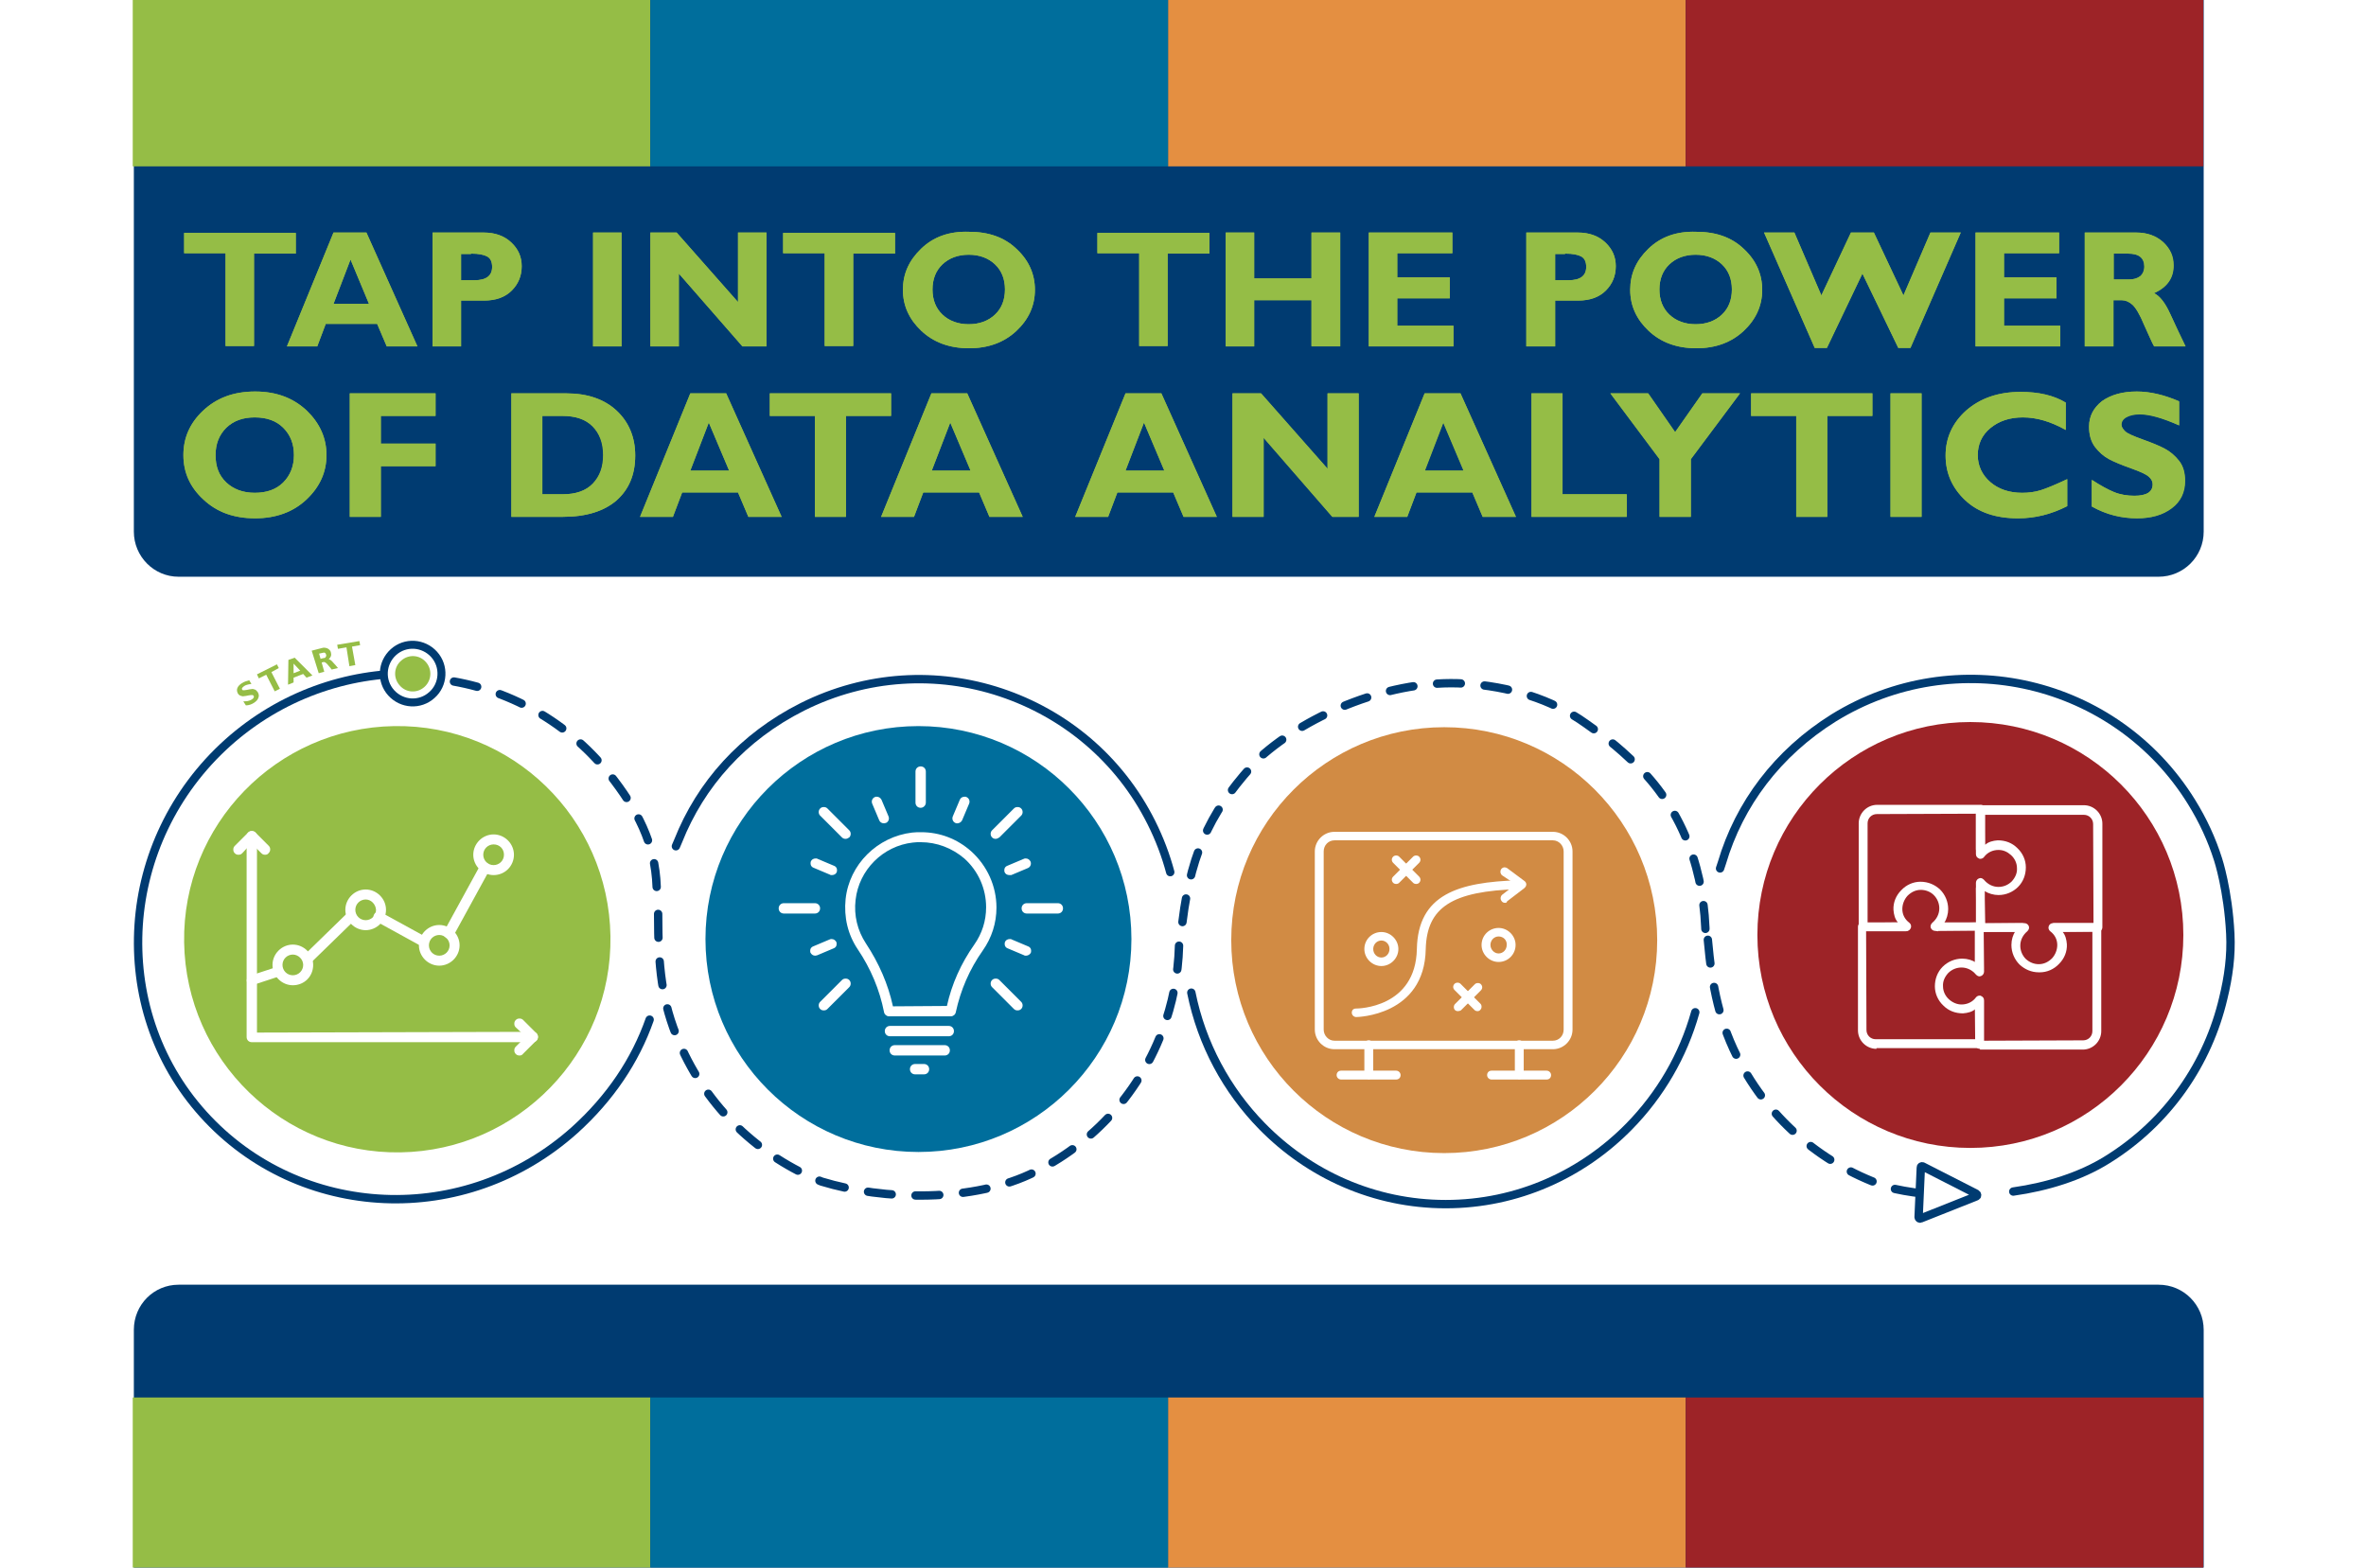 <?xml version="1.0" encoding="utf-8"?>
<!-- Generator: Adobe Illustrator 26.2.1, SVG Export Plug-In . SVG Version: 6.00 Build 0)  -->
<svg version="1.1" id="Layer_1" xmlns="http://www.w3.org/2000/svg" xmlns:xlink="http://www.w3.org/1999/xlink" x="0px" y="0px"
	 viewBox="0 0 639.9 424" style="enable-background:new 0 0 639.9 424;" xml:space="preserve">
<style type="text/css">
	.st0{fill:#FFFFFF;}
	.st1{clip-path:url(#SVGID_00000076579036544010918910000014731743973109493928_);fill:#003B71;}
	.st2{fill:#95BD46;}
	
		.st3{clip-path:url(#SVGID_00000041279791044129726080000003522898560467784127_);fill:none;stroke:#003B71;stroke-width:2.264;stroke-linecap:round;stroke-linejoin:round;stroke-miterlimit:10;}
	
		.st4{fill:none;stroke:#003B71;stroke-width:2.264;stroke-linecap:round;stroke-linejoin:round;stroke-miterlimit:10;stroke-dasharray:6.439,6.439;}
	.st5{fill:#006E9C;}
	
		.st6{clip-path:url(#SVGID_00000110455315080595472630000013529423949823195582_);fill:none;stroke:#003B71;stroke-width:2.264;stroke-linecap:round;stroke-linejoin:round;stroke-miterlimit:10;}
	
		.st7{clip-path:url(#SVGID_00000110455315080595472630000013529423949823195582_);fill:none;stroke:#003B71;stroke-width:2.264;stroke-linecap:round;stroke-linejoin:round;stroke-miterlimit:10;stroke-dasharray:6.439,6.439;}
	.st8{fill:#D18B44;}
	
		.st9{clip-path:url(#SVGID_00000132052941385037221490000014654253521521070994_);fill:none;stroke:#003B71;stroke-width:2.264;stroke-linecap:round;stroke-linejoin:round;stroke-miterlimit:10;}
	
		.st10{clip-path:url(#SVGID_00000079455010609587192820000002965148748707992211_);fill:none;stroke:#003B71;stroke-width:2.151;stroke-linecap:round;stroke-linejoin:round;stroke-miterlimit:10;}
	.st11{fill:#9D2327;}
	
		.st12{clip-path:url(#SVGID_00000002377104744776887040000010453742378942374066_);fill:none;stroke:#003B71;stroke-width:2.264;stroke-linecap:round;stroke-linejoin:round;stroke-miterlimit:10;}
	.st13{fill:#E48F41;}
	.st14{clip-path:url(#SVGID_00000113335388520041436910000017713953997751406255_);fill:#9D2327;}
	.st15{clip-path:url(#SVGID_00000113335388520041436910000017713953997751406255_);fill:#95BD46;}
	.st16{clip-path:url(#SVGID_00000113335388520041436910000017713953997751406255_);fill:#E48F41;}
	.st17{clip-path:url(#SVGID_00000113335388520041436910000017713953997751406255_);fill:#006E9C;}
</style>
<rect class="st0" width="639.9" height="424"/>
<g>
	<g>
		<defs>
			<rect id="SVGID_1_" width="639.9" height="424"/>
		</defs>
		<clipPath id="SVGID_00000178914382662862195020000016739974616183021236_">
			<use xlink:href="#SVGID_1_"  style="overflow:visible;"/>
		</clipPath>
		<path style="clip-path:url(#SVGID_00000178914382662862195020000016739974616183021236_);fill:#003B71;" d="M48.3-42
			c-6.7,0-12.1,5.4-12.1,12.1v173.7c0,6.7,5.4,12.2,12.1,12.2h535.5c6.7,0,12.2-5.4,12.2-12.2V-29.9c0-6.7-5.4-12.1-12.2-12.1H48.3
			L48.3-42z"/>
		<path style="clip-path:url(#SVGID_00000178914382662862195020000016739974616183021236_);fill:#003B71;" d="M48.3,347.5
			c-6.7,0-12.1,5.4-12.1,12.2v173.7c0,6.7,5.4,12.2,12.1,12.2h535.5c6.7,0,12.2-5.4,12.2-12.2V359.7c0-6.7-5.4-12.2-12.2-12.2H48.3
			L48.3,347.5z"/>
	</g>
	<path class="st2" d="M49.8,62.9v5.6H61v25.1h7.7V68.6H80v-5.6H49.8L49.8,62.9z M90.2,62.9L77.6,93.7h8.2l2.3-6.1h13.9l2.6,6.1h8.3
		L99.1,62.9H90.2L90.2,62.9z M90.2,82.2l4.6-12l5,12H90.2L90.2,82.2z"/>
	<path class="st2" d="M117,93.7h7.7V81.3h6.2c3.2,0,5.7-0.9,7.5-2.7c1.8-1.8,2.7-4,2.7-6.6c0-2.5-0.9-4.6-2.8-6.4
		c-1.9-1.8-4.4-2.7-7.5-2.7H117V93.7L117,93.7z M127.4,68.6c2.1,0,3.5,0.3,4.4,0.8c0.9,0.5,1.3,1.5,1.3,2.8c0,2.4-1.6,3.6-4.8,3.6
		h-3.6v-7.1H127.4L127.4,68.6z M160.4,62.9v30.8h7.7V62.9H160.4L160.4,62.9z"/>
	<path class="st2" d="M199.6,62.9v18.8L183,62.9h-7.1v30.8h7.7V74l17.2,19.7h6.5V62.9H199.6L199.6,62.9z M211.8,62.9v5.6H223v25.1
		h7.7V68.6H242v-5.6H211.8L211.8,62.9z"/>
	<path class="st2" d="M249.1,67.3c-3.3,3.2-4.9,6.8-4.9,11.1c0,4.3,1.7,8,5,11.1c3.3,3.1,7.6,4.7,12.9,4.7c5.2,0,9.5-1.6,12.8-4.7
		c3.3-3.1,5-6.8,5-11.1c0-4.2-1.6-7.9-4.9-11c-3.3-3.2-7.6-4.7-12.9-4.7C256.7,62.5,252.4,64.1,249.1,67.3L249.1,67.3z M254.9,85.1
		c-1.8-1.7-2.7-4-2.7-6.8c0-2.8,0.9-5.1,2.7-6.8s4.2-2.6,7.1-2.6c2.9,0,5.3,0.9,7.1,2.6c1.8,1.7,2.7,4,2.7,6.8
		c0,2.8-0.9,5.1-2.7,6.8c-1.8,1.7-4.2,2.6-7.1,2.6C259.1,87.7,256.7,86.8,254.9,85.1L254.9,85.1z M296.8,62.9v5.6h11.3v25.1h7.7
		V68.6h11.3v-5.6H296.8L296.8,62.9z"/>
	<polygon class="st2" points="354.7,62.9 354.7,75.3 339.2,75.3 339.2,62.9 331.5,62.9 331.5,93.7 339.2,93.7 339.2,81.2 
		354.7,81.2 354.7,93.7 362.5,93.7 362.5,62.9 354.7,62.9 	"/>
	<path class="st2" d="M377.9,88.1v-7.4h14.2V75h-14.2v-6.5h14.9v-5.6h-22.6v30.8h22.9v-5.6H377.9L377.9,88.1z M412.9,93.7h7.7V81.3
		h6.2c3.2,0,5.7-0.9,7.5-2.7c1.8-1.8,2.7-4,2.7-6.6c0-2.5-0.9-4.6-2.8-6.4c-1.9-1.8-4.4-2.7-7.5-2.7h-13.9V93.7L412.9,93.7z
		 M423.3,68.6c2.1,0,3.5,0.3,4.4,0.8c0.9,0.5,1.3,1.5,1.3,2.8c0,2.4-1.6,3.6-4.8,3.6h-3.6v-7.1H423.3L423.3,68.6z"/>
	<path class="st2" d="M445.8,67.3c-3.3,3.2-4.9,6.8-4.9,11.1c0,4.3,1.7,8,5,11.1c3.3,3.1,7.6,4.7,12.9,4.7c5.2,0,9.5-1.6,12.8-4.7
		c3.3-3.1,5-6.8,5-11.1c0-4.2-1.6-7.9-4.9-11c-3.3-3.2-7.6-4.7-12.9-4.7C453.4,62.5,449.1,64.1,445.8,67.3L445.8,67.3z M451.5,85.1
		c-1.8-1.7-2.7-4-2.7-6.8c0-2.8,0.9-5.1,2.7-6.8c1.8-1.7,4.2-2.6,7.1-2.6c2.9,0,5.3,0.9,7.1,2.6c1.8,1.7,2.7,4,2.7,6.8
		c0,2.8-0.9,5.1-2.7,6.8c-1.8,1.7-4.2,2.6-7.1,2.6C455.7,87.7,453.3,86.8,451.5,85.1L451.5,85.1z M513.4,94.1h3.3l13.6-31.2h-8.2
		l-7.3,17l-8-17h-6.2l-8,17l-7.3-17h-8.2l13.7,31.2h3.3l9.6-20.1L513.4,94.1L513.4,94.1z"/>
	<path class="st2" d="M542,88.1v-7.4h14.2V75H542v-6.5h14.9v-5.6h-22.6v30.8h22.9v-5.6H542L542,88.1z M563.9,93.7h7.7V81.2h2.2
		c1,0,2,0.4,2.9,1.2c0.9,0.8,2,2.6,3.2,5.5c1.3,2.8,2.1,4.8,2.7,5.8h8.5c-1.3-2.7-2.7-5.6-4.1-8.7c-1.4-3.1-2.9-5-4.4-5.7
		c3.6-1.6,5.3-4.1,5.3-7.5c0-2.5-0.9-4.5-2.8-6.3c-1.9-1.7-4.3-2.6-7.3-2.6h-13.9V93.7L563.9,93.7z M575.5,68.6c3,0,4.4,1.2,4.4,3.5
		c0,1.1-0.4,2-1.1,2.6c-0.8,0.6-1.8,0.9-3.1,0.9h-4.1v-7H575.5L575.5,68.6z"/>
	<path class="st2" d="M54.9,111.1c-3.6,3.4-5.3,7.4-5.3,12c0,4.7,1.8,8.7,5.4,12c3.6,3.4,8.2,5.1,14,5.1c5.6,0,10.3-1.7,13.9-5.1
		c3.6-3.4,5.4-7.4,5.4-12c0-4.6-1.8-8.6-5.3-12c-3.6-3.4-8.2-5.2-14-5.2C63.1,105.9,58.5,107.7,54.9,111.1L54.9,111.1z M61.2,130.5
		c-2-1.9-2.9-4.3-2.9-7.4c0-3.1,1-5.5,2.9-7.4c2-1.9,4.5-2.8,7.7-2.8c3.2,0,5.8,0.9,7.7,2.8c1.9,1.9,2.9,4.3,2.9,7.4
		c0,3-1,5.5-2.9,7.4c-1.9,1.9-4.5,2.8-7.7,2.8C65.7,133.3,63.1,132.3,61.2,130.5L61.2,130.5z M94.6,106.4v33.4h8.4v-13.7h14.8V120
		H103v-7.5h14.8v-6.1H94.6L94.6,106.4z"/>
	<path class="st2" d="M138.3,139.8h13.9c6.3,0,11.1-1.5,14.5-4.4c3.4-3,5.1-7,5.1-12.2c0-4.9-1.7-9-5-12.1
		c-3.3-3.1-7.9-4.7-13.6-4.7h-14.9V139.8L138.3,139.8z M152,112.5c3.6,0,6.3,0.9,8.2,2.8c1.9,1.9,2.9,4.5,2.9,7.8
		c0,3.2-0.9,5.7-2.8,7.7s-4.6,2.9-8.2,2.9h-5.5v-21.2H152L152,112.5z"/>
	<path class="st2" d="M186.7,106.4l-13.6,33.4h8.9l2.5-6.6h15.1l2.8,6.6h9l-15-33.4H186.7L186.7,106.4z M186.7,127.3l5-13l5.5,13
		H186.7L186.7,127.3z M208.2,106.4v6.1h12.2v27.3h8.4v-27.3H241v-6.1H208.2L208.2,106.4z"/>
	<path class="st2" d="M251.9,106.4l-13.6,33.4h8.9l2.5-6.6h15.1l2.8,6.6h9l-15-33.4H251.9L251.9,106.4z M252,127.3l5-13l5.5,13H252
		L252,127.3z"/>
	<path class="st2" d="M304.4,106.4l-13.6,33.4h8.9l2.5-6.6h15.1l2.8,6.6h9l-15-33.4H304.4L304.4,106.4z M304.4,127.3l5-13l5.5,13
		H304.4L304.4,127.3z M359.1,106.4v20.4l-18-20.4h-7.7v33.4h8.4v-21.4l18.6,21.4h7.1v-33.4H359.1L359.1,106.4z M385.3,106.4
		l-13.6,33.4h8.9l2.5-6.6h15.1l2.8,6.6h9l-15-33.4H385.3L385.3,106.4z M385.4,127.3l5-13l5.5,13H385.4L385.4,127.3z M422.6,133.7
		v-27.3h-8.4v33.4H440v-6.1H422.6L422.6,133.7z"/>
	<path class="st2" d="M457.3,139.8v-15.6l13.3-17.8h-10.2l-7.3,10.5l-7.3-10.5h-10.2l13.3,17.8v15.6H457.3L457.3,139.8z
		 M473.6,106.4v6.1h12.2v27.3h8.4v-27.3h12.2v-6.1H473.6L473.6,106.4z"/>
	<path class="st2" d="M511.3,106.4v33.4h8.4v-33.4H511.3L511.3,106.4z M551.9,132.6c-1.6,0.5-3.3,0.7-5,0.7c-3.5,0-6.4-1-8.6-2.9
		c-2.2-1.9-3.4-4.4-3.4-7.3c0-2.9,1.1-5.4,3.4-7.3c2.3-1.9,5.2-2.9,8.8-2.9c3.7,0,7.5,1.1,11.6,3.4v-7.4c-3.3-2-7.4-2.9-12.2-2.9
		c-6,0-10.9,1.7-14.7,5c-3.7,3.3-5.6,7.4-5.6,12.2c0,4.8,1.8,8.8,5.3,12.1c3.5,3.3,8.3,4.9,14.3,4.9c4.6,0,9-1.1,13.3-3.3v-7.3
		C555.9,131.1,553.5,132.1,551.9,132.6L551.9,132.6z"/>
	<path class="st2" d="M577.9,105.9c-3.9,0-7,0.9-9.4,2.6c-2.3,1.8-3.5,4.1-3.5,6.9c0,2.2,0.5,4,1.6,5.5c1.1,1.4,2.3,2.5,3.8,3.3
		c1.5,0.8,3.5,1.6,6,2.5s4.1,1.6,4.8,2.3c0.7,0.6,1,1.3,1,2c0,2.1-1.7,3.1-4.9,3.1c-1.9,0-3.8-0.3-5.5-1c-1.7-0.7-3.7-1.8-6-3.3v7.2
		c3.9,2.2,8,3.2,12.2,3.2c3.9,0,7-0.9,9.4-2.7c2.4-1.8,3.6-4.3,3.6-7.4c0-2.2-0.5-4-1.6-5.4c-1.1-1.4-2.4-2.5-3.9-3.3
		c-1.5-0.8-3.5-1.6-6-2.5c-2.5-0.9-4.1-1.6-4.7-2.2c-0.6-0.6-1-1.2-1-1.8c0-0.8,0.4-1.5,1.3-2s2.1-0.8,3.6-0.8c2.7,0,6.2,1,10.7,3
		v-6.5C585.3,106.8,581.5,105.9,577.9,105.9L577.9,105.9L577.9,105.9z"/>
	<path class="st2" d="M54.9,111.1c-3.6,3.4-5.3,7.4-5.3,12c0,4.7,1.8,8.7,5.4,12c3.6,3.4,8.2,5.1,14,5.1c5.6,0,10.3-1.7,13.9-5.1
		c3.6-3.4,5.4-7.4,5.4-12c0-4.6-1.8-8.6-5.3-12c-3.6-3.4-8.2-5.2-14-5.2C63.1,105.9,58.5,107.7,54.9,111.1L54.9,111.1z M61.2,130.5
		c-2-1.9-2.9-4.3-2.9-7.4c0-3.1,1-5.5,2.9-7.4c2-1.9,4.5-2.8,7.7-2.8c3.2,0,5.8,0.9,7.7,2.8c1.9,1.9,2.9,4.3,2.9,7.4
		c0,3-1,5.5-2.9,7.4c-1.9,1.9-4.5,2.8-7.7,2.8C65.7,133.3,63.1,132.3,61.2,130.5L61.2,130.5z M94.6,106.4v33.4h8.4v-13.7h14.8V120
		H103v-7.5h14.8v-6.1H94.6L94.6,106.4z M138.3,139.8h13.9c6.3,0,11.1-1.5,14.5-4.4c3.4-3,5.1-7,5.1-12.2c0-4.9-1.7-9-5-12.1
		c-3.3-3.1-7.9-4.7-13.6-4.7h-14.9V139.8L138.3,139.8z M152.1,112.5c3.6,0,6.3,0.9,8.2,2.8c1.9,1.9,2.9,4.5,2.9,7.8
		c0,3.2-0.9,5.7-2.8,7.7c-1.9,1.9-4.6,2.9-8.2,2.9h-5.5v-21.2H152.1L152.1,112.5z M186.7,106.4l-13.6,33.4h8.9l2.5-6.6h15.1l2.8,6.6
		h9l-15-33.4H186.7L186.7,106.4z M186.7,127.3l5-13l5.5,13H186.7L186.7,127.3z M208.2,106.4v6.1h12.2v27.3h8.4v-27.3H241v-6.1H208.2
		L208.2,106.4z M251.9,106.4l-13.6,33.4h8.9l2.5-6.6h15.1l2.8,6.6h9l-15-33.4H251.9L251.9,106.4z M252,127.3l5-13l5.5,13H252
		L252,127.3z M304.4,106.4l-13.6,33.4h8.9l2.5-6.6h15.1l2.8,6.6h9l-15-33.4H304.4L304.4,106.4z M304.4,127.3l5-13l5.5,13H304.4
		L304.4,127.3z M359,106.4v20.4l-18-20.4h-7.7v33.4h8.4v-21.4l18.6,21.4h7.1v-33.4H359L359,106.4z M385.3,106.4l-13.6,33.4h8.9
		l2.5-6.6h15.1l2.8,6.6h9l-15-33.4H385.3L385.3,106.4z M385.3,127.3l5-13l5.5,13H385.3L385.3,127.3z M422.6,133.7v-27.3h-8.4v33.4
		h25.7v-6.1H422.6L422.6,133.7z M457.3,139.8v-15.6l13.3-17.8h-10.2l-7.4,10.5l-7.3-10.5h-10.2l13.3,17.8v15.6H457.3L457.3,139.8z
		 M473.6,106.4v6.1h12.2v27.3h8.4v-27.3h12.2v-6.1H473.6L473.6,106.4z M511.3,106.4v33.4h8.4v-33.4H511.3L511.3,106.4z M551.9,132.6
		c-1.6,0.5-3.3,0.7-5,0.7c-3.5,0-6.4-1-8.6-2.9c-2.2-1.9-3.4-4.4-3.4-7.3c0-2.9,1.1-5.4,3.4-7.3c2.3-1.9,5.2-2.9,8.8-2.9
		c3.7,0,7.5,1.1,11.6,3.4v-7.4c-3.3-2-7.4-2.9-12.2-2.9c-6,0-10.9,1.7-14.7,5c-3.7,3.3-5.6,7.4-5.6,12.2c0,4.8,1.8,8.8,5.3,12.1
		c3.5,3.3,8.3,4.9,14.3,4.9c4.6,0,9-1.1,13.3-3.3v-7.3C555.9,131.1,553.5,132.1,551.9,132.6L551.9,132.6z M577.9,105.9
		c-3.9,0-7,0.9-9.4,2.6c-2.3,1.8-3.5,4.1-3.5,6.9c0,2.2,0.5,4,1.6,5.5c1.1,1.4,2.3,2.5,3.8,3.3c1.5,0.8,3.5,1.6,6,2.5
		c2.5,0.9,4.1,1.6,4.8,2.3c0.7,0.6,1,1.3,1,2c0,2.1-1.7,3.1-5,3.1c-1.9,0-3.8-0.3-5.5-1c-1.7-0.7-3.7-1.8-6-3.3v7.2
		c3.9,2.2,8,3.2,12.2,3.2c3.9,0,7-0.9,9.4-2.8c2.4-1.8,3.6-4.3,3.6-7.4c0-2.2-0.5-4-1.6-5.4c-1.1-1.4-2.4-2.5-3.9-3.3
		c-1.5-0.8-3.5-1.6-6-2.5c-2.5-0.9-4.1-1.6-4.7-2.2c-0.6-0.6-1-1.2-1-1.8c0-0.8,0.4-1.5,1.3-2c0.9-0.5,2.1-0.8,3.6-0.8
		c2.7,0,6.2,1,10.7,3v-6.5C585.3,106.8,581.5,105.9,577.9,105.9L577.9,105.9L577.9,105.9z"/>
	<path class="st2" d="M49.8,62.9v5.6H61v25.1h7.7V68.6H80v-5.6H49.8L49.8,62.9z M90.2,62.9L77.6,93.7h8.2l2.3-6.1h13.9l2.6,6.1h8.3
		L99.1,62.9H90.2L90.2,62.9z M90.2,82.2l4.6-12l5,12H90.2L90.2,82.2z M117,93.7h7.7V81.3h6.2c3.2,0,5.7-0.9,7.5-2.7
		c1.8-1.8,2.7-4,2.7-6.6c0-2.5-0.9-4.6-2.8-6.4c-1.9-1.8-4.4-2.7-7.5-2.7H117V93.7L117,93.7z M127.4,68.6c2.1,0,3.5,0.3,4.4,0.8
		c0.9,0.5,1.3,1.5,1.3,2.8c0,2.4-1.6,3.6-4.8,3.6h-3.6v-7.1H127.4L127.4,68.6z M160.4,62.9v30.8h7.7V62.9H160.4L160.4,62.9z
		 M199.6,62.9v18.8L183,62.9h-7.1v30.8h7.7V74l17.2,19.7h6.5V62.9H199.6L199.6,62.9z M211.8,62.9v5.6h11.3v25.1h7.7V68.6h11.3v-5.6
		H211.8L211.8,62.9z M249.1,67.3c-3.3,3.2-4.9,6.8-4.9,11.1c0,4.3,1.7,8,5,11.1c3.3,3.1,7.6,4.7,12.9,4.7c5.2,0,9.5-1.6,12.8-4.7
		c3.3-3.1,5-6.8,5-11.1c0-4.2-1.6-7.9-4.9-11c-3.3-3.2-7.6-4.7-12.9-4.7C256.7,62.5,252.4,64.1,249.1,67.3L249.1,67.3z M254.9,85.1
		c-1.8-1.7-2.7-4-2.7-6.8c0-2.8,0.9-5.1,2.7-6.8c1.8-1.7,4.2-2.6,7.1-2.6c2.9,0,5.3,0.9,7.1,2.6c1.8,1.7,2.7,4,2.7,6.8
		c0,2.8-0.9,5.1-2.7,6.8c-1.8,1.7-4.2,2.6-7.1,2.6C259.1,87.7,256.7,86.8,254.9,85.1L254.9,85.1z M296.8,62.9v5.6h11.3v25.1h7.7
		V68.6h11.3v-5.6H296.8L296.8,62.9z M354.7,62.9v12.4h-15.5V62.9h-7.7v30.8h7.7V81.2h15.5v12.4h7.7V62.9H354.7L354.7,62.9z
		 M377.9,88.1v-7.4h14.2V75h-14.2v-6.5h14.9v-5.6h-22.6v30.8h22.9v-5.6H377.9L377.9,88.1z M412.9,93.7h7.7V81.3h6.2
		c3.2,0,5.7-0.9,7.5-2.7c1.8-1.8,2.7-4,2.7-6.6c0-2.5-0.9-4.6-2.8-6.4c-1.9-1.8-4.4-2.7-7.5-2.7h-13.9V93.7L412.9,93.7z M423.3,68.6
		c2.1,0,3.5,0.3,4.4,0.8c0.9,0.5,1.3,1.5,1.3,2.8c0,2.4-1.6,3.6-4.8,3.6h-3.6v-7.1H423.3L423.3,68.6z M445.8,67.3
		c-3.3,3.2-4.9,6.8-4.9,11.1c0,4.3,1.7,8,5,11.1c3.3,3.1,7.6,4.7,12.9,4.7c5.2,0,9.5-1.6,12.8-4.7c3.3-3.1,5-6.8,5-11.1
		c0-4.2-1.6-7.9-4.9-11c-3.3-3.2-7.6-4.7-12.9-4.7C453.4,62.5,449.1,64.1,445.8,67.3L445.8,67.3z M451.5,85.1
		c-1.8-1.7-2.7-4-2.7-6.8c0-2.8,0.9-5.1,2.7-6.8c1.8-1.7,4.2-2.6,7.1-2.6c2.9,0,5.3,0.9,7.1,2.6c1.8,1.7,2.7,4,2.7,6.8
		c0,2.8-0.9,5.1-2.7,6.8c-1.8,1.7-4.2,2.6-7.1,2.6C455.7,87.7,453.3,86.8,451.5,85.1L451.5,85.1z M513.4,94.1h3.3l13.6-31.2h-8.2
		l-7.3,17l-8-17h-6.2l-8,17l-7.3-17h-8.2l13.7,31.2h3.3l9.6-20.1L513.4,94.1L513.4,94.1z M542,88.1v-7.4h14.2V75H542v-6.5h14.9v-5.6
		h-22.6v30.8h22.9v-5.6H542L542,88.1z M563.9,93.7h7.7V81.2h2.2c1,0,2,0.4,2.9,1.2c0.9,0.8,2,2.6,3.2,5.5c1.3,2.8,2.1,4.8,2.7,5.8
		h8.5c-1.3-2.7-2.7-5.6-4.1-8.7c-1.4-3.1-2.9-5-4.5-5.7c3.6-1.6,5.3-4.1,5.3-7.5c0-2.5-0.9-4.5-2.8-6.3c-1.9-1.7-4.3-2.6-7.3-2.6
		h-13.9V93.7L563.9,93.7z M575.6,68.6c3,0,4.4,1.2,4.4,3.5c0,1.1-0.4,2-1.1,2.6c-0.8,0.6-1.8,0.9-3.1,0.9h-4.1v-7H575.6L575.6,68.6z
		"/>
	<g>
		<defs>
			<rect id="SVGID_00000150103324629207886820000011771886329263405974_" x="35" y="168.3" width="569.7" height="162.7"/>
		</defs>
		<clipPath id="SVGID_00000106866121852479296110000013318405894777964680_">
			<use xlink:href="#SVGID_00000150103324629207886820000011771886329263405974_"  style="overflow:visible;"/>
		</clipPath>
		
			<path style="clip-path:url(#SVGID_00000106866121852479296110000013318405894777964680_);fill:none;stroke:#003B71;stroke-width:2.264;stroke-linecap:round;stroke-linejoin:round;stroke-miterlimit:10;" d="
			M322.2,268.5c2.8,13.9,9.6,26.4,19.1,36.1c12.7,13,30.3,21.1,49.7,21.1s37-8.1,49.7-21.1c8.3-8.5,14.5-19,17.8-30.8"/>
	</g>
	<path class="st4" d="M319.8,249.4c2.5-20.4,8.7-31.5,20.8-44.4c13.5-12.2,36.1-21.3,55.4-20.1c12.1,0.7,23.7,4.2,32.9,10.8
		c3.9,2.8,7.9,5.4,14.4,11.9c11.9,11.9,18,28.4,18,46.8"/>
	<path class="st5" d="M306,254c0,31.8-25.8,57.6-57.6,57.6s-57.6-25.8-57.6-57.6c0-31.8,25.8-57.6,57.6-57.6S306,222.2,306,254"/>
	<g>
		<defs>
			<rect id="SVGID_00000047054174080860452500000000050082937085792384_" x="35" y="168.3" width="569.7" height="162.7"/>
		</defs>
		<clipPath id="SVGID_00000095334721064136607260000013423942604723637384_">
			<use xlink:href="#SVGID_00000047054174080860452500000000050082937085792384_"  style="overflow:visible;"/>
		</clipPath>
		
			<path style="clip-path:url(#SVGID_00000095334721064136607260000013423942604723637384_);fill:none;stroke:#003B71;stroke-width:2.264;stroke-linecap:round;stroke-linejoin:round;stroke-miterlimit:10;" d="
			M316.5,235.9c-1.2-4.5-2.9-9-5.1-13.4c-8.7-17.4-23.6-29.5-40.7-35.2c-17.1-5.7-36.3-4.8-53.7,3.9c-16.1,8.1-27.5,20.9-33.6,36.3
			l-0.6,1.4"/>
		
			<path style="clip-path:url(#SVGID_00000095334721064136607260000013423942604723637384_);fill:none;stroke:#003B71;stroke-width:2.264;stroke-linecap:round;stroke-linejoin:round;stroke-miterlimit:10;stroke-dasharray:6.439,6.439;" d="
			M222.2,319.6c16.7,5.1,41.1,5.8,57.9-2.7c17.4-8.7,29.5-23.6,35.2-40.7c2.5-7.5,3.7-15.4,3.6-23.3 M178,247.2
			c0,14.1,0.9,23.7,5.7,34.8c7.6,17.8,21.8,30.9,38.5,37.6"/>
		
			<path style="clip-path:url(#SVGID_00000095334721064136607260000013423942604723637384_);fill:none;stroke:#003B71;stroke-width:2.264;stroke-linecap:round;stroke-linejoin:round;stroke-miterlimit:10;" d="
			M465.2,234.9l0.5-1.5c4.7-15.9,15-29.7,30.2-39.2c16.5-10.2,35.6-12.8,53.1-8.7c17.5,4.1,33.5,14.9,43.7,31.4
			c3.1,5,5.5,10.2,7.2,15.6c0,0,2.7,8.2,3.3,20.1c0.3,5.9-0.5,11.7-1.9,17.4c-4.1,17.5-14.9,33.5-31.4,43.7
			c-7.2,4.5-16.2,7.3-25.4,8.6"/>
		
			<path style="clip-path:url(#SVGID_00000095334721064136607260000013423942604723637384_);fill:none;stroke:#003B71;stroke-width:2.264;stroke-linecap:round;stroke-linejoin:round;stroke-miterlimit:10;stroke-dasharray:6.439,6.439;" d="
			M512.5,321.6c6.4,1.4,13.8,2,21.5,1.7 M461.9,254.2c1.1,12.4,3.1,22.8,8.9,33.5c9.2,17.1,24.5,28.8,41.7,34"/>
	</g>
	<path class="st8" d="M448.2,254.3c0,31.8-25.8,57.6-57.6,57.6s-57.6-25.8-57.6-57.6c0-31.8,25.8-57.6,57.6-57.6
		S448.2,222.5,448.2,254.3"/>
	<path class="st2" d="M165.1,253.2c0.5,31.8-25,58-56.8,58.5c-31.8,0.5-58-25-58.5-56.8c-0.5-31.8,25-58,56.8-58.5
		C138.5,195.9,164.6,221.3,165.1,253.2"/>
	<g>
		<defs>
			<rect id="SVGID_00000010271056582943334430000006383692416059231119_" x="35" y="168.3" width="569.7" height="162.7"/>
		</defs>
		<clipPath id="SVGID_00000021815242238127189210000001842590487633343655_">
			<use xlink:href="#SVGID_00000010271056582943334430000006383692416059231119_"  style="overflow:visible;"/>
		</clipPath>
		
			<path style="clip-path:url(#SVGID_00000021815242238127189210000001842590487633343655_);fill:none;stroke:#003B71;stroke-width:2.264;stroke-linecap:round;stroke-linejoin:round;stroke-miterlimit:10;" d="
			M111.6,182.2c-17.7-0.3-35.7,5.9-50,18.7c-14.8,13.3-22.9,31.2-24.1,49.3C36.3,268.5,42,287,55,301.4c13,14.4,30.7,22.1,48.9,22.9
			c18.2,0.8,36.8-5.4,51.6-18.7c9.5-8.6,16.3-18.7,20.2-29.8"/>
	</g>
	<path class="st4" d="M177.6,239.9c-0.4-11.8-5.3-21-12.8-30.5c-12.1-15.2-29.3-24-47.4-25.8"/>
	<path class="st0" d="M116.8,188c-3.2,2.9-8.1,2.6-11-0.6c-2.9-3.2-2.6-8.1,0.6-11c3.2-2.9,8.1-2.6,11,0.6
		C120.3,180.2,120,185.2,116.8,188"/>
	<g>
		<defs>
			<rect id="SVGID_00000027601590916275971630000007503250191471467166_" x="35" y="168.3" width="569.7" height="162.7"/>
		</defs>
		<clipPath id="SVGID_00000182492798721127337060000007659852020645490823_">
			<use xlink:href="#SVGID_00000027601590916275971630000007503250191471467166_"  style="overflow:visible;"/>
		</clipPath>
		
			<path style="clip-path:url(#SVGID_00000182492798721127337060000007659852020645490823_);fill:none;stroke:#003B71;stroke-width:2.151;stroke-linecap:round;stroke-linejoin:round;stroke-miterlimit:10;" d="
			M116.8,188c-3.2,2.9-8.1,2.6-11-0.6c-2.9-3.2-2.6-8.1,0.6-11c3.2-2.9,8.1-2.6,11,0.6C120.3,180.2,120,185.2,116.8,188L116.8,188z"
			/>
	</g>
	<path class="st2" d="M114.8,185.8c-2,1.8-5,1.6-6.7-0.4c-1.8-2-1.6-5,0.4-6.7c2-1.8,5-1.6,6.7,0.4C116.9,181,116.8,184,114.8,185.8
		"/>
	<path class="st11" d="M590.5,252.9c0,31.8-25.8,57.6-57.6,57.6c-31.8,0-57.6-25.8-57.6-57.6c0-31.8,25.8-57.6,57.6-57.6
		C564.7,195.3,590.5,221.1,590.5,252.9"/>
	<path class="st0" d="M534.5,322.9l-14.5-7.4c-0.2-0.1-0.5,0-0.5,0.3l-0.6,13.4c0,0.3,0.3,0.5,0.5,0.4l15.1-6
		C534.8,323.5,534.8,323.1,534.5,322.9"/>
	<g>
		<defs>
			<rect id="SVGID_00000181775421773793828240000013696119896877626529_" x="35" y="168.3" width="569.7" height="162.7"/>
		</defs>
		<clipPath id="SVGID_00000007411248146784533220000017800540288001746835_">
			<use xlink:href="#SVGID_00000181775421773793828240000013696119896877626529_"  style="overflow:visible;"/>
		</clipPath>
		
			<path style="clip-path:url(#SVGID_00000007411248146784533220000017800540288001746835_);fill:none;stroke:#003B71;stroke-width:2.264;stroke-linecap:round;stroke-linejoin:round;stroke-miterlimit:10;" d="
			M534.5,322.9l-14.5-7.4c-0.2-0.1-0.5,0-0.5,0.3l-0.6,13.4c0,0.3,0.3,0.5,0.5,0.4l15.1-6C534.8,323.5,534.8,323.1,534.5,322.9
			L534.5,322.9z"/>
	</g>
	<path class="st2" d="M65.4,184.8c-0.6,0.4-1,0.8-1.2,1.3c-0.2,0.5-0.1,1,0.1,1.4c0.2,0.4,0.5,0.6,0.8,0.7c0.3,0.1,0.6,0.2,0.9,0.1
		c0.3,0,0.7-0.1,1.2-0.2c0.5-0.1,0.8-0.1,1-0.1c0.2,0,0.3,0.1,0.4,0.2c0.2,0.3,0,0.7-0.5,1c-0.3,0.2-0.6,0.3-1,0.4
		c-0.3,0.1-0.8,0.1-1.3,0.1l0.7,1.1c0.8,0,1.6-0.3,2.2-0.7c0.6-0.4,1-0.8,1.2-1.4c0.2-0.5,0.1-1-0.2-1.5c-0.2-0.3-0.5-0.6-0.8-0.7
		c-0.3-0.1-0.6-0.2-0.9-0.1c-0.3,0-0.7,0.1-1.2,0.2c-0.5,0.1-0.8,0.1-1,0.1c-0.2,0-0.3-0.1-0.3-0.2c-0.1-0.1-0.1-0.3,0-0.4
		c0.1-0.2,0.3-0.3,0.5-0.5c0.4-0.3,1.1-0.5,2-0.6l-0.6-1C66.7,184.2,66,184.4,65.4,184.8L65.4,184.8L65.4,184.8z"/>
	<polygon class="st2" points="69.5,182.4 70,183.5 72,182.5 74.3,187 75.7,186.3 73.4,181.8 75.4,180.7 74.9,179.7 69.5,182.4 	"/>
	<path class="st2" d="M78,178.5l-0.1,6.7l1.5-0.6l0-1.3l2.6-1l0.9,1l1.6-0.6l-4.8-4.8L78,178.5L78,178.5z M79.4,182.1l0-2.6l1.8,1.9
		L79.4,182.1L79.4,182.1z"/>
	<path class="st2" d="M86.2,182.1l1.5-0.4l-0.7-2.5l0.4-0.1c0.2-0.1,0.4,0,0.6,0.1c0.2,0.1,0.5,0.4,0.9,0.9c0.4,0.5,0.7,0.8,0.8,1
		l1.7-0.4c-0.4-0.5-0.8-1-1.3-1.5c-0.4-0.5-0.8-0.8-1.2-0.9c0.6-0.5,0.8-1.1,0.6-1.8c-0.1-0.5-0.4-0.8-0.9-1.1
		c-0.5-0.2-1-0.3-1.6-0.1l-2.7,0.7L86.2,182.1L86.2,182.1z M87.2,176.6c0.6-0.2,0.9,0,1,0.5c0.1,0.2,0,0.4-0.1,0.6
		c-0.1,0.2-0.3,0.3-0.6,0.3l-0.8,0.2l-0.4-1.4L87.2,176.6L87.2,176.6z"/>
	<polygon class="st2" points="91.2,174.4 91.4,175.5 93.7,175.1 94.5,180.2 96.1,179.9 95.2,174.9 97.4,174.5 97.2,173.4 
		91.2,174.4 	"/>
	<path class="st0" d="M240.4,274.9c-0.6,0-1.2-0.5-1.3-1.1c-1.2-6.1-3.6-11.8-7.1-17c-2.7-4-3.8-8.7-3.3-13.6c1-9.4,8.6-16.9,18-18
		c0.8-0.1,1.6-0.1,2.4-0.1c5.1,0,9.8,1.8,13.6,5.2c4.3,3.9,6.8,9.4,6.8,15.2c0,4.2-1.3,8.2-3.7,11.6c-3.6,5.1-6,10.7-7.3,16.7
		c-0.1,0.6-0.7,1.1-1.3,1.1H240.4L240.4,274.9z M249,227.8c-0.7,0-1.4,0-2.1,0.1c-8.1,0.9-14.6,7.4-15.5,15.5
		c-0.5,4.2,0.5,8.3,2.8,11.8c3.5,5.3,6,11,7.3,17l14.6-0.1c1.3-5.9,3.8-11.5,7.4-16.6c2.1-3,3.2-6.4,3.2-10.1c0-5-2.1-9.8-5.9-13.2
		C257.5,229.4,253.4,227.8,249,227.8L249,227.8z"/>
	<path class="st0" d="M240.7,280.3c-0.8,0-1.4-0.6-1.4-1.4c0-0.8,0.6-1.4,1.4-1.4h15.9c0.8,0,1.4,0.6,1.4,1.4c0,0.8-0.6,1.4-1.4,1.4
		H240.7L240.7,280.3z"/>
	<path class="st0" d="M242,285.5c-0.8,0-1.4-0.6-1.4-1.4s0.6-1.4,1.4-1.4h13.5c0.8,0,1.4,0.6,1.4,1.4s-0.6,1.4-1.4,1.4H242
		L242,285.5z"/>
	<path class="st0" d="M247.5,290.6c-0.8,0-1.4-0.6-1.4-1.4c0-0.8,0.6-1.4,1.4-1.4h2.4c0.8,0,1.4,0.6,1.4,1.4c0,0.8-0.6,1.4-1.4,1.4
		H247.5L247.5,290.6z"/>
	<path class="st0" d="M249,218.5c-0.8,0-1.4-0.6-1.4-1.4v-8.4c0-0.8,0.6-1.4,1.4-1.4c0.8,0,1.4,0.6,1.4,1.4v8.4
		C250.4,217.8,249.8,218.5,249,218.5L249,218.5z"/>
	<path class="st0" d="M239.1,222.7c-0.6,0-1.1-0.3-1.3-0.8l-1.9-4.5c-0.3-0.7,0-1.5,0.7-1.8c0.2-0.1,0.3-0.1,0.5-0.1
		c0.6,0,1,0.3,1.3,0.8l1.9,4.5c0.3,0.7,0,1.5-0.7,1.8C239.4,222.6,239.2,222.7,239.1,222.7L239.1,222.7z"/>
	<path class="st0" d="M225,236.7c-0.2,0-0.4,0-0.5-0.1l-4.5-1.9c-0.3-0.1-0.6-0.4-0.7-0.7c-0.1-0.3-0.1-0.7,0-1
		c0.2-0.5,0.7-0.8,1.3-0.8c0.2,0,0.4,0,0.5,0.1l4.5,1.9c0.3,0.1,0.6,0.4,0.7,0.7c0.1,0.3,0.1,0.7,0,1
		C226.1,236.4,225.6,236.7,225,236.7L225,236.7z"/>
	<path class="st0" d="M220.5,258.5c-0.6,0-1-0.3-1.3-0.8c-0.1-0.3-0.1-0.7,0-1c0.1-0.3,0.4-0.6,0.7-0.7l4.5-1.9
		c0.2-0.1,0.3-0.1,0.5-0.1c0.6,0,1,0.3,1.3,0.8c0.1,0.3,0.1,0.7,0,1c-0.1,0.3-0.4,0.6-0.7,0.7l-4.5,1.9
		C220.8,258.4,220.7,258.5,220.5,258.5L220.5,258.5z"/>
	<path class="st0" d="M277.5,258.5c-0.2,0-0.4,0-0.5-0.1l-4.5-1.9c-0.3-0.1-0.6-0.4-0.7-0.7c-0.1-0.3-0.1-0.7,0-1
		c0.2-0.5,0.7-0.8,1.3-0.8c0.2,0,0.4,0,0.5,0.1l4.5,1.9c0.3,0.1,0.6,0.4,0.7,0.7c0.1,0.3,0.1,0.7,0,1
		C278.6,258.1,278.1,258.5,277.5,258.5L277.5,258.5z"/>
	<path class="st0" d="M273,236.7c-0.6,0-1.1-0.3-1.3-0.8c-0.1-0.3-0.1-0.7,0-1c0.1-0.3,0.4-0.6,0.7-0.7l4.5-1.9
		c0.2-0.1,0.3-0.1,0.5-0.1c0.6,0,1,0.3,1.3,0.8c0.3,0.7,0,1.5-0.7,1.8l-4.5,1.9C273.4,236.7,273.2,236.7,273,236.7L273,236.7z"/>
	<path class="st0" d="M258.9,222.7c-0.2,0-0.4,0-0.5-0.1c-0.7-0.3-1-1.1-0.7-1.8l1.9-4.5c0.2-0.5,0.7-0.8,1.3-0.8
		c0.2,0,0.4,0,0.5,0.1c0.7,0.3,1,1.1,0.7,1.8l-1.9,4.5C260,222.3,259.5,222.7,258.9,222.7L258.9,222.7z"/>
	<path class="st0" d="M228.7,226.9c-0.4,0-0.7-0.1-1-0.4l-5.9-5.9c-0.5-0.5-0.5-1.4,0-1.9c0.3-0.3,0.6-0.4,1-0.4
		c0.4,0,0.7,0.1,1,0.4l5.9,5.9c0.5,0.5,0.5,1.4,0,1.9C229.4,226.7,229.1,226.9,228.7,226.9L228.7,226.9z"/>
	<path class="st0" d="M212,247.1c-0.8,0-1.4-0.6-1.4-1.4c0-0.8,0.6-1.4,1.4-1.4h8.4c0.8,0,1.4,0.6,1.4,1.4c0,0.8-0.6,1.4-1.4,1.4
		H212L212,247.1z"/>
	<path class="st0" d="M222.8,273.3c-0.4,0-0.7-0.1-1-0.4c-0.5-0.5-0.5-1.4,0-1.9l5.9-5.9c0.3-0.3,0.6-0.4,1-0.4c0.4,0,0.7,0.1,1,0.4
		c0.5,0.5,0.5,1.4,0,1.9l-5.9,5.9C223.5,273.2,223.2,273.3,222.8,273.3L222.8,273.3z"/>
	<path class="st0" d="M275.2,273.3c-0.4,0-0.7-0.1-1-0.4l-5.9-5.9c-0.5-0.5-0.5-1.4,0-1.9c0.3-0.3,0.6-0.4,1-0.4
		c0.4,0,0.7,0.1,1,0.4l5.9,5.9c0.5,0.5,0.5,1.4,0,1.9C275.9,273.2,275.6,273.3,275.2,273.3L275.2,273.3z"/>
	<path class="st0" d="M277.7,247.1c-0.8,0-1.4-0.6-1.4-1.4c0-0.8,0.6-1.4,1.4-1.4h8.4c0.8,0,1.4,0.6,1.4,1.4c0,0.8-0.6,1.4-1.4,1.4
		H277.7L277.7,247.1z"/>
	<path class="st0" d="M269.3,226.9c-0.4,0-0.7-0.1-1-0.4c-0.5-0.5-0.5-1.4,0-1.9l5.9-5.9c0.3-0.3,0.6-0.4,1-0.4c0.4,0,0.7,0.1,1,0.4
		c0.5,0.5,0.5,1.4,0,1.9l-5.9,5.9C270,226.7,269.6,226.9,269.3,226.9L269.3,226.9z"/>
	<path class="st0" d="M68.1,281.9c-0.8,0-1.4-0.6-1.4-1.4v-54.3c0-0.8,0.6-1.4,1.4-1.4c0.8,0,1.4,0.6,1.4,1.4v53.1l74.6-0.2
		c0.8,0,1.4,0.6,1.4,1.4c0,0.8-0.6,1.4-1.4,1.4H68.1L68.1,281.9z"/>
	<path class="st0" d="M71.7,231.2c-0.4,0-0.7-0.1-1-0.4l-2.7-2.7l-2.5,2.7c-0.3,0.3-0.6,0.4-1,0.4c-0.4,0-0.7-0.1-1-0.4
		c-0.3-0.3-0.4-0.6-0.4-1c0-0.4,0.1-0.7,0.4-1l3.6-3.6c0.3-0.3,0.6-0.4,1-0.4c0.4,0,0.7,0.1,1,0.4l3.6,3.6c0.5,0.5,0.5,1.4,0,1.9
		C72.4,231.1,72.1,231.2,71.7,231.2L71.7,231.2z"/>
	<path class="st0" d="M140.5,285.5c-0.4,0-0.7-0.1-1-0.4c-0.3-0.3-0.4-0.6-0.4-1c0-0.4,0.1-0.7,0.4-1l2.7-2.7l-2.7-2.5
		c-0.3-0.3-0.4-0.6-0.4-1c0-0.4,0.1-0.7,0.4-1c0.3-0.3,0.6-0.4,1-0.4c0.4,0,0.7,0.1,1,0.4l3.6,3.6c0.5,0.5,0.5,1.4,0,1.9l-3.6,3.6
		C141.2,285.4,140.9,285.5,140.5,285.5L140.5,285.5z"/>
	<path class="st0" d="M79.2,266.5c-3,0-5.5-2.5-5.5-5.5c0-3,2.5-5.5,5.5-5.5c3,0,5.5,2.5,5.5,5.5C84.7,264.1,82.3,266.5,79.2,266.5
		L79.2,266.5z M79.2,258.2c-1.5,0-2.8,1.2-2.8,2.8c0,1.5,1.2,2.8,2.8,2.8c1.5,0,2.8-1.2,2.8-2.8C82,259.5,80.7,258.2,79.2,258.2
		L79.2,258.2z"/>
	<path class="st0" d="M98.9,251.6c-3,0-5.5-2.5-5.5-5.5c0-3,2.5-5.5,5.5-5.5c3,0,5.5,2.5,5.5,5.5
		C104.4,249.1,101.9,251.6,98.9,251.6L98.9,251.6z M98.9,243.3c-1.5,0-2.8,1.2-2.8,2.8c0,1.5,1.2,2.8,2.8,2.8c1.5,0,2.8-1.2,2.8-2.8
		C101.6,244.6,100.4,243.3,98.9,243.3L98.9,243.3z"/>
	<path class="st0" d="M118.8,261.2c-3,0-5.5-2.5-5.5-5.5s2.5-5.5,5.5-5.5c3,0,5.5,2.5,5.5,5.5S121.8,261.2,118.8,261.2L118.8,261.2z
		 M118.8,252.9c-1.5,0-2.8,1.2-2.8,2.8c0,1.5,1.2,2.8,2.8,2.8c1.5,0,2.8-1.2,2.8-2.8C121.6,254.2,120.3,252.9,118.8,252.9
		L118.8,252.9z"/>
	<path class="st0" d="M133.5,236.7c-3,0-5.5-2.5-5.5-5.5c0-3,2.5-5.5,5.5-5.5c3,0,5.5,2.5,5.5,5.5
		C139,234.2,136.6,236.7,133.5,236.7L133.5,236.7z M133.5,228.4c-1.5,0-2.8,1.2-2.8,2.8c0,1.5,1.2,2.8,2.8,2.8
		c1.5,0,2.8-1.2,2.8-2.8C136.3,229.6,135.1,228.4,133.5,228.4L133.5,228.4z"/>
	<path class="st0" d="M68.1,266.5c-0.6,0-1.1-0.4-1.3-0.9c-0.1-0.3-0.1-0.7,0.1-1c0.2-0.3,0.4-0.6,0.8-0.7l7-2.3
		c0.1,0,0.3-0.1,0.4-0.1c0.6,0,1.1,0.4,1.3,0.9c0.1,0.3,0.1,0.7-0.1,1c-0.2,0.3-0.4,0.6-0.8,0.7l-7,2.3
		C68.4,266.5,68.3,266.5,68.1,266.5L68.1,266.5z"/>
	<path class="st0" d="M83.4,260.6c-0.4,0-0.7-0.1-1-0.4c-0.3-0.3-0.4-0.6-0.4-1c0-0.4,0.1-0.7,0.4-1l11.4-11.1
		c0.3-0.3,0.6-0.4,1-0.4c0.4,0,0.7,0.1,1,0.4c0.5,0.5,0.5,1.4,0,1.9l-11.4,11.1C84.1,260.4,83.7,260.6,83.4,260.6L83.4,260.6z"/>
	<path class="st0" d="M114.6,256.1c-0.2,0-0.5-0.1-0.7-0.2l-12.2-6.7c-0.7-0.4-0.9-1.2-0.5-1.9c0.2-0.4,0.7-0.7,1.2-0.7
		c0.2,0,0.5,0.1,0.7,0.2l12.2,6.7c0.7,0.4,0.9,1.2,0.5,1.9C115.6,255.9,115.1,256.1,114.6,256.1L114.6,256.1z"/>
	<path class="st0" d="M121.4,253.9c-0.2,0-0.5-0.1-0.7-0.2c-0.3-0.2-0.6-0.5-0.7-0.8c-0.1-0.4-0.1-0.7,0.1-1l9.8-17.9
		c0.2-0.4,0.7-0.7,1.2-0.7c0.2,0,0.5,0.1,0.7,0.2c0.3,0.2,0.6,0.5,0.7,0.8c0.1,0.3,0.1,0.7-0.1,1l-9.8,17.9
		C122.4,253.6,121.9,253.9,121.4,253.9L121.4,253.9z"/>
	<path class="st0" d="M551.4,263c-2,0-3.8-0.8-5.2-2.1c-1.4-1.4-2.2-3.3-2.2-5.3c0-1.4,0.4-2.7,1.1-3.8l-9.5,0.2
		c-0.7,0-1.2-0.5-1.2-1.2v-10.5c0-0.7,0.6-1.2,1.2-1.2c0.7,0,1.2,0.6,1.2,1.2v9.5l10.7-0.1c0.5,0,1,0.3,1.2,0.8c0.2,0.5,0,1-0.4,1.4
		c-1.2,1-1.9,2.4-1.9,3.9c0,1.3,0.5,2.6,1.5,3.6c1,0.9,2.2,1.4,3.5,1.4c1.4,0,2.6-0.6,3.6-1.6c0.9-1,1.4-2.3,1.4-3.6
		c0-1.5-0.7-2.8-1.9-3.7c-0.4-0.3-0.6-0.9-0.4-1.4c0.2-0.5,0.6-0.8,1.2-0.8h10.9l-0.1-26.8c0-1.4-1.1-2.5-2.5-2.5h-26.9l0.1,9.3
		c0,0.7-0.5,1.2-1.2,1.2c-0.7,0-1.2-0.6-1.2-1.2V219c0-0.7,0.6-1.2,1.2-1.2h28c2.7,0,5,2.2,5,5v28c0,0.7-0.5,1.2-1.2,1.2h-9.6
		c0.8,0.9,1.1,2.1,1.2,3.4c0.1,2-0.7,3.9-2.1,5.3c-1.4,1.5-3.3,2.3-5.2,2.3L551.4,263L551.4,263z"/>
	<path class="st0" d="M535.5,283.7c-0.7,0-1.2-0.5-1.2-1.2v-9.6c-0.9,0.8-2.1,1.1-3.4,1.2c0,0,0,0,0,0c-2.1,0-3.9-0.7-5.3-2.1
		c-1.5-1.4-2.3-3.3-2.3-5.2c0-2,0.7-3.9,2.1-5.3c1.4-1.4,3.3-2.2,5.3-2.2c1.4,0,2.7,0.4,3.8,1.1l-0.2-9.5c0-0.7,0.6-1.2,1.2-1.2
		h11.3c0.7,0,1.2,0.5,1.2,1.2c0,0.7-0.5,1.2-1.2,1.2h-10.3l0.1,10.7c0,0.5-0.3,1-0.8,1.2c-0.1,0-0.3,0.1-0.4,0.1
		c-0.4,0-0.7-0.2-1-0.5c-1-1.2-2.4-1.9-3.9-1.9c-1.3,0-2.6,0.5-3.6,1.5c-0.9,1-1.5,2.2-1.4,3.6c0,1.3,0.6,2.6,1.6,3.5
		c1,0.9,2.2,1.4,3.4,1.4c1.6,0,3-0.7,3.9-1.9c0.2-0.3,0.6-0.5,1-0.5c0.1,0,0.3,0,0.4,0.1c0.5,0.2,0.8,0.6,0.8,1.2v10.9l26.8-0.1
		c1.4,0,2.5-1.1,2.5-2.5v-26.9l-10.3,0.1c-0.7,0-1.2-0.5-1.2-1.2c0-0.7,0.5-1.2,1.2-1.2h11.5c0.7,0,1.2,0.5,1.2,1.2v28
		c0,2.7-2.2,5-5,5H535.5L535.5,283.7z"/>
	<path class="st0" d="M507.5,283.7c-2.7,0-5-2.2-5-5v-28c0-0.7,0.5-1.2,1.2-1.2h9.6c-0.8-0.9-1.1-2.1-1.2-3.4
		c-0.1-2,0.7-3.9,2.1-5.3c1.4-1.5,3.3-2.3,5.2-2.3c0,0,0,0,0,0c2.1,0,3.9,0.8,5.3,2.1c1.4,1.4,2.2,3.3,2.2,5.3
		c0,1.3-0.4,2.7-1.1,3.8l9.5-0.2c0.7,0,1.2,0.5,1.2,1.2v11.3c0,0.7-0.5,1.2-1.2,1.2c-0.7,0-1.2-0.5-1.2-1.2v-10.3l-10.7,0.1
		c-0.5,0-1-0.3-1.2-0.8c-0.2-0.5,0-1,0.4-1.4c1.2-1,1.9-2.4,1.9-3.9c0-1.3-0.5-2.6-1.5-3.6c-0.9-0.9-2.2-1.4-3.5-1.4
		c-1.4,0-2.6,0.6-3.6,1.6c-0.9,1-1.4,2.3-1.4,3.6c0,1.5,0.7,2.8,1.9,3.7c0.4,0.3,0.6,0.9,0.4,1.4c-0.2,0.5-0.6,0.8-1.2,0.8h-10.9
		l0.1,26.8c0,1.4,1.1,2.5,2.5,2.5h26.9l-0.1-10.3c0-0.7,0.6-1.2,1.2-1.2c0.7,0,1.2,0.5,1.2,1.2v11.5c0,0.7-0.5,1.2-1.2,1.2H507.5
		L507.5,283.7z"/>
	<path class="st0" d="M524.2,251.9c-0.7,0-1.2-0.6-1.2-1.2c0-0.7,0.5-1.2,1.2-1.2h10.3l-0.1-10.7c0-0.5,0.3-1,0.8-1.2
		c0.1,0,0.3-0.1,0.4-0.1c0.4,0,0.7,0.2,1,0.5c1,1.2,2.4,1.9,3.9,1.9c1.3,0,2.6-0.5,3.6-1.5c0.9-1,1.5-2.2,1.4-3.6
		c0-1.3-0.6-2.6-1.6-3.5c-1-0.9-2.1-1.4-3.4-1.4c-1.6,0-3,0.7-3.9,1.9c-0.2,0.3-0.6,0.5-1,0.5c-0.1,0-0.3,0-0.4-0.1
		c-0.5-0.2-0.8-0.6-0.8-1.2v-10.9l-26.8,0.1c-1.4,0-2.5,1.1-2.5,2.5v26.9l10.3-0.1c0.7,0,1.2,0.6,1.2,1.2c0,0.7-0.5,1.2-1.2,1.2
		h-11.5c-0.7,0-1.2-0.6-1.2-1.2v-28c0-2.7,2.2-5,5-5h28c0.7,0,1.2,0.5,1.2,1.2v9.6c0.9-0.8,2.1-1.1,3.4-1.2c0,0,0,0,0,0
		c2.1,0,3.9,0.7,5.3,2.1c1.5,1.4,2.3,3.3,2.3,5.2c0,2-0.7,3.9-2.1,5.3c-1.4,1.4-3.3,2.2-5.3,2.2c-1.3,0-2.7-0.4-3.8-1.1l0.2,9.5
		c0,0.7-0.5,1.2-1.2,1.2H524.2L524.2,251.9z"/>
	<path class="st0" d="M360.9,283.8c-2.9,0-5.3-2.4-5.3-5.3v-48.2c0-2.9,2.4-5.3,5.3-5.3h59.1c2.9,0,5.3,2.4,5.3,5.3v48.2
		c0,2.9-2.4,5.3-5.3,5.3H360.9L360.9,283.8z M360.9,227.3c-1.6,0-2.9,1.3-2.9,3v48.2c0,1.6,1.3,3,2.9,3h59.1c1.6,0,2.9-1.3,2.9-3
		v-48.2c0-1.6-1.3-3-2.9-3H360.9L360.9,227.3z"/>
	<path class="st0" d="M370.2,291.9c-0.6,0-1.2-0.5-1.2-1.2v-8.1c0-0.7,0.5-1.2,1.2-1.2c0.6,0,1.2,0.5,1.2,1.2v8.1
		C371.3,291.4,370.8,291.9,370.2,291.9L370.2,291.9z"/>
	<path class="st0" d="M410.9,291.9c-0.6,0-1.2-0.5-1.2-1.2v-8.1c0-0.7,0.5-1.2,1.2-1.2c0.6,0,1.2,0.5,1.2,1.2v8.1
		C412,291.4,411.5,291.9,410.9,291.9L410.9,291.9z"/>
	<path class="st0" d="M403.4,292c-0.6,0-1.2-0.5-1.2-1.2c0-0.7,0.5-1.2,1.2-1.2h14.9c0.6,0,1.2,0.5,1.2,1.2c0,0.7-0.5,1.2-1.2,1.2
		H403.4L403.4,292z"/>
	<path class="st0" d="M362.7,292c-0.6,0-1.2-0.5-1.2-1.2c0-0.7,0.5-1.2,1.2-1.2h14.9c0.6,0,1.2,0.5,1.2,1.2c0,0.7-0.5,1.2-1.2,1.2
		H362.7L362.7,292z"/>
	<path class="st0" d="M383,239.1c-0.3,0-0.6-0.1-0.8-0.3l-5.4-5.4c-0.5-0.5-0.5-1.2,0-1.7c0.2-0.2,0.5-0.3,0.8-0.3
		c0.3,0,0.6,0.1,0.8,0.3l5.4,5.4c0.5,0.5,0.5,1.2,0,1.7C383.6,239,383.3,239.1,383,239.1L383,239.1z"/>
	<path class="st0" d="M377.6,239.1c-0.3,0-0.6-0.1-0.8-0.3c-0.5-0.5-0.5-1.2,0-1.7l5.4-5.4c0.2-0.2,0.5-0.3,0.8-0.3
		c0.3,0,0.6,0.1,0.8,0.3c0.5,0.5,0.5,1.2,0,1.7l-5.4,5.4C378.2,239,377.9,239.1,377.6,239.1L377.6,239.1z"/>
	<path class="st0" d="M399.6,273.5c-0.3,0-0.6-0.1-0.8-0.3l-5.4-5.4c-0.5-0.5-0.5-1.2,0-1.7c0.2-0.2,0.5-0.3,0.8-0.3
		c0.3,0,0.6,0.1,0.8,0.3l5.4,5.4c0.2,0.2,0.3,0.5,0.3,0.8c0,0.3-0.1,0.6-0.3,0.8C400.2,273.4,399.9,273.5,399.6,273.5L399.6,273.5z"
		/>
	<path class="st0" d="M394.3,273.5c-0.3,0-0.6-0.1-0.8-0.3c-0.2-0.2-0.3-0.5-0.3-0.8c0-0.3,0.1-0.6,0.3-0.8l5.4-5.4
		c0.2-0.2,0.5-0.3,0.8-0.3c0.3,0,0.6,0.1,0.8,0.3c0.5,0.5,0.5,1.2,0,1.7l-5.4,5.4C394.9,273.4,394.6,273.5,394.3,273.5L394.3,273.5z
		"/>
	<path class="st0" d="M405.3,260.2c-2.5,0-4.6-2.1-4.6-4.6c0-2.6,2.1-4.6,4.6-4.6c2.5,0,4.6,2.1,4.6,4.6
		C409.9,258.1,407.9,260.2,405.3,260.2L405.3,260.2z M405.3,253.3c-1.2,0-2.2,1-2.2,2.3c0,1.2,1,2.3,2.2,2.3c1.2,0,2.2-1,2.2-2.3
		C407.6,254.3,406.6,253.3,405.3,253.3L405.3,253.3z"/>
	<path class="st0" d="M373.6,261.3c-2.5,0-4.6-2.1-4.6-4.6c0-2.6,2.1-4.6,4.6-4.6c2.5,0,4.6,2.1,4.6,4.6
		C378.2,259.2,376.1,261.3,373.6,261.3L373.6,261.3z M373.6,254.4c-1.2,0-2.2,1-2.2,2.3s1,2.3,2.2,2.3c1.2,0,2.2-1,2.2-2.3
		S374.8,254.4,373.6,254.4L373.6,254.4z"/>
	<path class="st0" d="M366.8,275.1c-0.6,0-1.2-0.5-1.2-1.2c0-0.3,0.1-0.6,0.3-0.8c0.2-0.2,0.5-0.3,0.8-0.3c0.7,0,16.2-0.2,16.5-16.1
		c0.3-14.8,11.2-18.1,27.5-18.6c0,0,0,0,0,0c0.7,0,1.2,0.5,1.2,1.2c0,0.3-0.1,0.6-0.3,0.8c-0.2,0.2-0.5,0.4-0.8,0.4
		c-18.1,0.5-24.9,4.9-25.2,16.2C385.3,274.8,367,275.1,366.8,275.1L366.8,275.1z"/>
	<path class="st0" d="M407,244.2c-0.4,0-0.7-0.2-0.9-0.5c-0.4-0.5-0.3-1.3,0.2-1.7l3.6-2.8l-3.6-2.4c-0.3-0.2-0.4-0.5-0.5-0.8
		c0-0.3,0-0.6,0.2-0.9c0.2-0.3,0.6-0.5,0.9-0.5c0.3,0,0.5,0.1,0.7,0.2l4.7,3.5c0.3,0.2,0.5,0.6,0.5,0.9c0,0.4-0.2,0.7-0.5,1
		l-4.7,3.6C407.5,244.2,407.3,244.2,407,244.2L407,244.2z"/>
	<polygon class="st2" points="35.9,378 35.9,424 175.9,424 175.9,378 35.9,378 	"/>
	<polygon class="st13" points="315.9,378 315.9,424 455.9,424 455.9,378 315.9,378 	"/>
	<polygon class="st5" points="175.9,378 175.9,424 315.9,424 315.9,378 175.9,378 	"/>
	<g>
		<defs>
			<rect id="SVGID_00000131360060711894689910000008127713249024663229_" width="639.9" height="424"/>
		</defs>
		<clipPath id="SVGID_00000043451100627018608000000007991590104578856587_">
			<use xlink:href="#SVGID_00000131360060711894689910000008127713249024663229_"  style="overflow:visible;"/>
		</clipPath>
		<polygon style="clip-path:url(#SVGID_00000043451100627018608000000007991590104578856587_);fill:#9D2327;" points="455.9,378 
			455.9,424 595.9,424 595.9,378 455.9,378 		"/>
		<polygon style="clip-path:url(#SVGID_00000043451100627018608000000007991590104578856587_);fill:#95BD46;" points="35.9,-1 
			35.9,45 175.9,45 175.9,-1 35.9,-1 		"/>
		<polygon style="clip-path:url(#SVGID_00000043451100627018608000000007991590104578856587_);fill:#E48F41;" points="315.9,-1 
			315.9,45 455.9,45 455.9,-1 315.9,-1 		"/>
		<polygon style="clip-path:url(#SVGID_00000043451100627018608000000007991590104578856587_);fill:#006E9C;" points="175.9,-1 
			175.9,45 315.9,45 315.9,-1 175.9,-1 		"/>
		<polygon style="clip-path:url(#SVGID_00000043451100627018608000000007991590104578856587_);fill:#9D2327;" points="455.9,-1 
			455.9,45 595.9,45 595.9,-1 455.9,-1 		"/>
	</g>
</g>
</svg>
